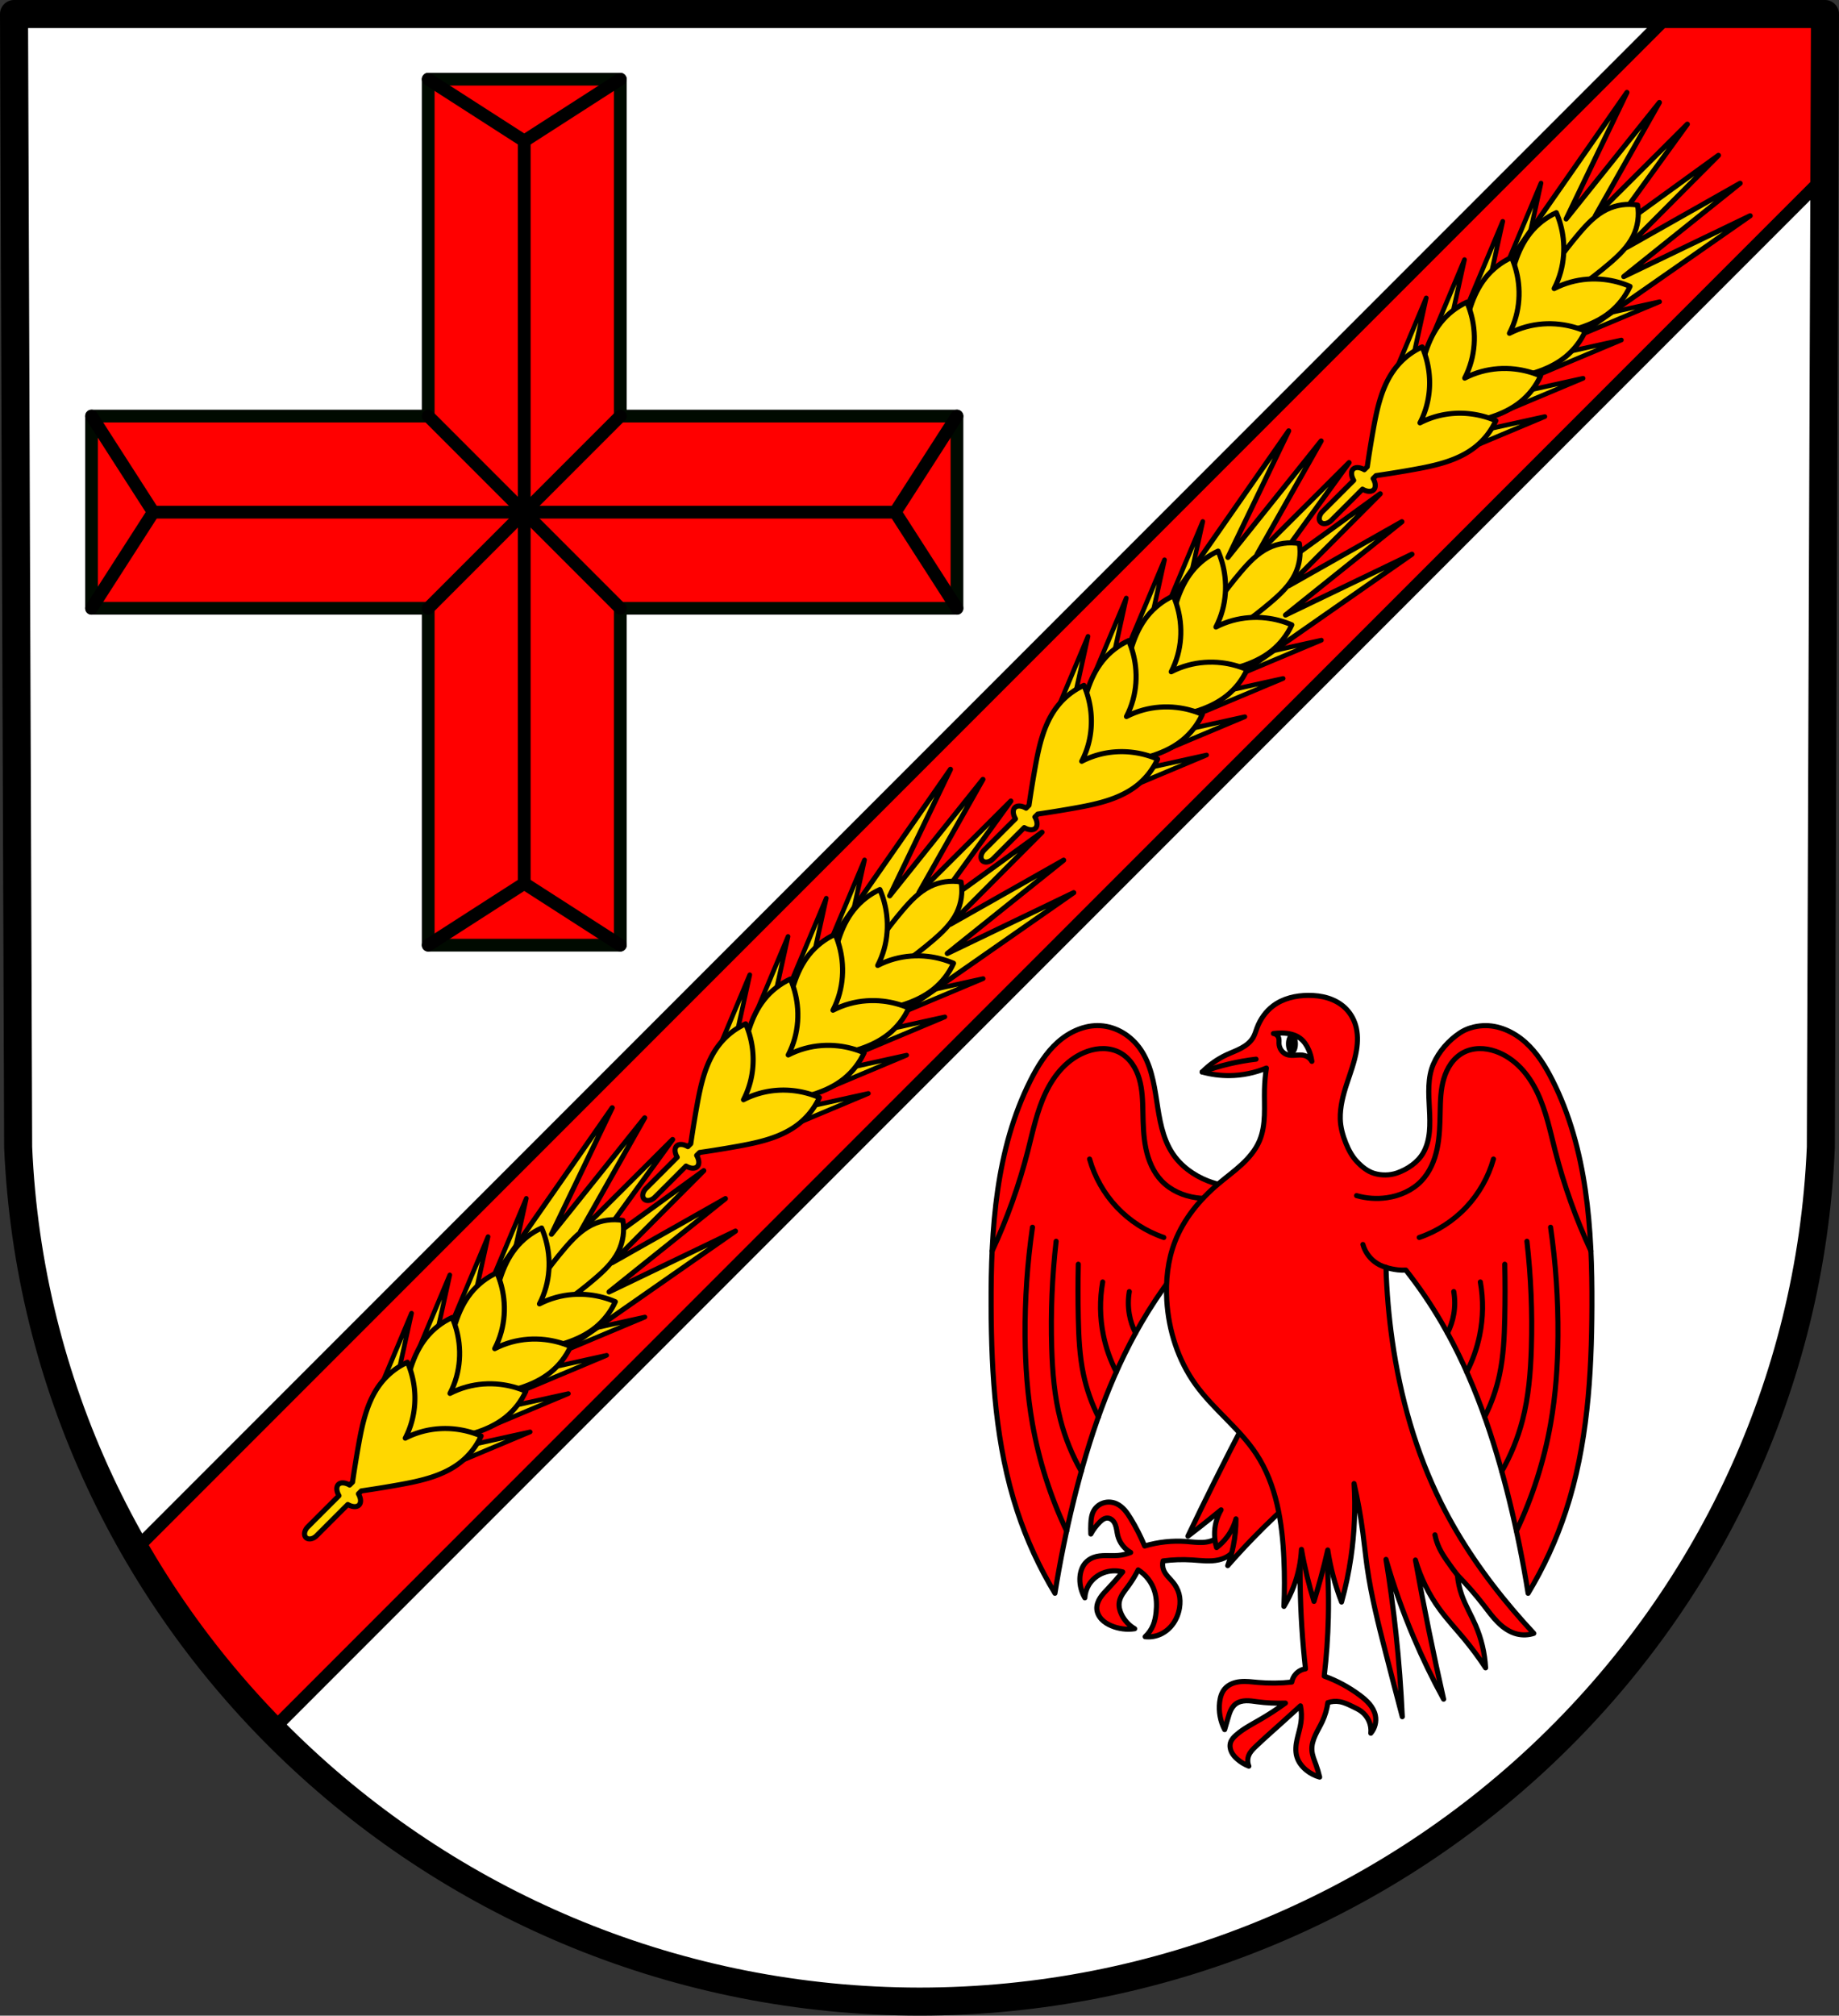 <?xml version="1.0" encoding="UTF-8" standalone="no"?>
<!-- Created with Inkscape (http://www.inkscape.org/) -->

<svg
   xmlns:dc="http://purl.org/dc/elements/1.1/"
   xmlns:cc="http://creativecommons.org/ns#"
   xmlns:rdf="http://www.w3.org/1999/02/22-rdf-syntax-ns#"
   xmlns:svg="http://www.w3.org/2000/svg"
   xmlns="http://www.w3.org/2000/svg"
   xmlns:sodipodi="http://sodipodi.sourceforge.net/DTD/sodipodi-0.dtd"
   xmlns:inkscape="http://www.inkscape.org/namespaces/inkscape"
   width="190.934mm"
   height="209.15mm"
   viewBox="0 0 190.934 209.15"
   version="1.1"
   id="svg5751"
   inkscape:version="0.92.4 (5da689c313, 2019-01-14)"
   sodipodi:docname="DEU Gilzem COA.svg">
  <rect x="0" y="0" width="190.934" height="209.15" fill="#333333" stroke="none"/>
  <defs
     id="defs5745">
    <inkscape:path-effect
       effect="spiro"
       id="path-effect5062"
       is_visible="true" />
    <inkscape:path-effect
       effect="spiro"
       id="path-effect5058"
       is_visible="true" />
    <inkscape:path-effect
       effect="spiro"
       id="path-effect5054"
       is_visible="true" />
    <inkscape:path-effect
       effect="spiro"
       id="path-effect5050"
       is_visible="true" />
    <inkscape:path-effect
       effect="spiro"
       id="path-effect5045"
       is_visible="true" />
    <inkscape:path-effect
       effect="spiro"
       id="path-effect4658"
       is_visible="true" />
    <inkscape:path-effect
       effect="spiro"
       id="path-effect4654"
       is_visible="true" />
    <inkscape:path-effect
       effect="spiro"
       id="path-effect4650"
       is_visible="true" />
    <inkscape:path-effect
       effect="spiro"
       id="path-effect4646"
       is_visible="true" />
    <inkscape:path-effect
       effect="spiro"
       id="path-effect4642"
       is_visible="true" />
    <inkscape:path-effect
       effect="spiro"
       id="path-effect4638"
       is_visible="true" />
    <inkscape:path-effect
       effect="spiro"
       id="path-effect4634"
       is_visible="true" />
    <inkscape:path-effect
       effect="spiro"
       id="path-effect4630"
       is_visible="true" />
    <inkscape:path-effect
       effect="spiro"
       id="path-effect4570"
       is_visible="true" />
    <inkscape:path-effect
       effect="spiro"
       id="path-effect4566"
       is_visible="true" />
    <inkscape:path-effect
       effect="spiro"
       id="path-effect7630"
       is_visible="true" />
    <inkscape:path-effect
       effect="spiro"
       id="path-effect6907"
       is_visible="true" />
    <inkscape:path-effect
       effect="spiro"
       id="path-effect6688"
       is_visible="true" />
    <inkscape:path-effect
       effect="spiro"
       id="path-effect6688-6"
       is_visible="true" />
    <inkscape:path-effect
       effect="spiro"
       id="path-effect6907-6"
       is_visible="true" />
    <inkscape:path-effect
       effect="spiro"
       id="path-effect7630-4"
       is_visible="true" />
    <inkscape:path-effect
       effect="spiro"
       id="path-effect4570-5"
       is_visible="true" />
    <inkscape:path-effect
       effect="spiro"
       id="path-effect4566-8"
       is_visible="true" />
    <inkscape:path-effect
       effect="spiro"
       id="path-effect4630-0"
       is_visible="true" />
    <inkscape:path-effect
       effect="spiro"
       id="path-effect4634-1"
       is_visible="true" />
    <inkscape:path-effect
       effect="spiro"
       id="path-effect4638-6"
       is_visible="true" />
    <inkscape:path-effect
       effect="spiro"
       id="path-effect4642-4"
       is_visible="true" />
    <inkscape:path-effect
       effect="spiro"
       id="path-effect4646-8"
       is_visible="true" />
    <inkscape:path-effect
       effect="spiro"
       id="path-effect4650-0"
       is_visible="true" />
    <inkscape:path-effect
       effect="spiro"
       id="path-effect4654-8"
       is_visible="true" />
    <inkscape:path-effect
       effect="spiro"
       id="path-effect4658-9"
       is_visible="true" />
    <inkscape:path-effect
       effect="spiro"
       id="path-effect4630-0-9"
       is_visible="true" />
    <inkscape:path-effect
       effect="spiro"
       id="path-effect4634-1-5"
       is_visible="true" />
    <inkscape:path-effect
       effect="spiro"
       id="path-effect4638-6-9"
       is_visible="true" />
    <inkscape:path-effect
       effect="spiro"
       id="path-effect4642-4-2"
       is_visible="true" />
    <inkscape:path-effect
       effect="spiro"
       id="path-effect4646-8-2"
       is_visible="true" />
    <inkscape:path-effect
       effect="spiro"
       id="path-effect4650-0-7"
       is_visible="true" />
    <inkscape:path-effect
       effect="spiro"
       id="path-effect4654-8-7"
       is_visible="true" />
    <inkscape:path-effect
       effect="spiro"
       id="path-effect4658-9-8"
       is_visible="true" />
    <inkscape:path-effect
       effect="spiro"
       id="path-effect4630-9"
       is_visible="true" />
    <inkscape:path-effect
       effect="spiro"
       id="path-effect4634-0"
       is_visible="true" />
    <inkscape:path-effect
       effect="spiro"
       id="path-effect4638-5"
       is_visible="true" />
    <inkscape:path-effect
       effect="spiro"
       id="path-effect4642-1"
       is_visible="true" />
    <inkscape:path-effect
       effect="spiro"
       id="path-effect4646-4"
       is_visible="true" />
    <inkscape:path-effect
       effect="spiro"
       id="path-effect4650-9"
       is_visible="true" />
    <inkscape:path-effect
       effect="spiro"
       id="path-effect4654-4"
       is_visible="true" />
    <inkscape:path-effect
       effect="spiro"
       id="path-effect4658-4"
       is_visible="true" />
  </defs>
  <sodipodi:namedview
     id="base"
     pagecolor="#ffffff"
     bordercolor="#666666"
     borderopacity="1.0"
     inkscape:pageopacity="0.0"
     inkscape:pageshadow="2"
     inkscape:zoom="0.69324389"
     inkscape:cx="360.81988"
     inkscape:cy="395.24331"
     inkscape:document-units="mm"
     inkscape:current-layer="layer1"
     showgrid="false"
     inkscape:window-width="1366"
     inkscape:window-height="745"
     inkscape:window-x="-8"
     inkscape:window-y="-8"
     inkscape:window-maximized="1"
     fit-margin-top="0"
     fit-margin-left="0"
     fit-margin-right="0"
     fit-margin-bottom="0"
     inkscape:snap-midpoints="true"
     inkscape:snap-smooth-nodes="true"
     inkscape:snap-nodes="false"
     inkscape:object-paths="false" />
  <g
     inkscape:label="Ebene 1"
     inkscape:groupmode="layer"
     id="layer1"
     transform="translate(-4.238,-7.54)">
    <path
       style="fill:#ffffff;fill-rule:evenodd;stroke:none;stroke-width:2.91;stroke-linecap:round;stroke-linejoin:round;stroke-miterlimit:4;stroke-dasharray:none;stroke-opacity:1"
       inkscape:connector-curvature="0"
       d="M 193.717,8.995 193.287,126.576 c -2.093,49.459 -43.44,88.631 -93.582,88.658 C 49.608,215.174 8.245,175.988 6.123,126.576 L 5.693,8.995 H 99.703 Z"
       id="path10563-0-6-2-5"
       sodipodi:nodetypes="ccccccc" />
    <path
       inkscape:connector-curvature="0"
       style="fill:#ff0000;fill-opacity:1;stroke:#000a00;stroke-width:1.323;stroke-linecap:round;stroke-linejoin:round;stroke-miterlimit:4;stroke-dasharray:none;stroke-opacity:1"
       d="M 48.696,15.76 V 50.714 H 13.742 v 19.943 h 34.955 v 34.955 H 68.639 V 70.658 H 103.594 V 50.714 H 68.639 V 15.76 Z"
       id="rect4536-2-3" />
    <path
       style="fill:none;stroke:#000000;stroke-width:1.323;stroke-linecap:round;stroke-linejoin:round;stroke-miterlimit:4;stroke-dasharray:none;stroke-opacity:1"
       d="M 58.668,22.168 V 99.204"
       id="path4554-1-8"
       inkscape:connector-curvature="0" />
    <path
       style="fill:none;stroke:#000000;stroke-width:1.323;stroke-linecap:round;stroke-linejoin:round;stroke-miterlimit:4;stroke-dasharray:none;stroke-opacity:1"
       d="m 48.696,105.612 9.972,-6.409 9.972,6.409"
       id="path4556-7-6"
       inkscape:connector-curvature="0" />
    <path
       style="fill:none;stroke:#000000;stroke-width:1.323;stroke-linecap:round;stroke-linejoin:round;stroke-miterlimit:4;stroke-dasharray:none;stroke-opacity:1"
       d="m 48.696,15.76 9.972,6.409 9.972,-6.409"
       id="path4558-2-4"
       inkscape:connector-curvature="0" />
    <path
       style="fill:none;stroke:#000000;stroke-width:1.323;stroke-linecap:round;stroke-linejoin:round;stroke-miterlimit:4;stroke-dasharray:none;stroke-opacity:1"
       d="M 97.186,60.686 H 20.15"
       id="path4554-7-0-0"
       inkscape:connector-curvature="0" />
    <path
       style="fill:none;stroke:#000000;stroke-width:1.323;stroke-linecap:round;stroke-linejoin:round;stroke-miterlimit:4;stroke-dasharray:none;stroke-opacity:1"
       d="m 13.742,50.714 6.409,9.972 -6.409,9.972"
       id="path4556-0-5-9"
       inkscape:connector-curvature="0" />
    <path
       style="fill:none;stroke:#000000;stroke-width:1.323;stroke-linecap:round;stroke-linejoin:round;stroke-miterlimit:4;stroke-dasharray:none;stroke-opacity:1"
       d="m 103.594,50.714 -6.409,9.972 6.409,9.972"
       id="path4558-1-5-2"
       inkscape:connector-curvature="0" />
    <path
       style="fill:none;stroke:#000000;stroke-width:1.323;stroke-linecap:round;stroke-linejoin:round;stroke-miterlimit:4;stroke-dasharray:none;stroke-opacity:1"
       d="M 48.696,50.714 68.639,70.658"
       id="path4595-7-2"
       inkscape:connector-curvature="0" />
    <path
       style="fill:none;stroke:#000000;stroke-width:1.323;stroke-linecap:round;stroke-linejoin:round;stroke-miterlimit:4;stroke-dasharray:none;stroke-opacity:1"
       d="M 68.639,50.714 48.696,70.658"
       id="path4597-1-6"
       inkscape:connector-curvature="0" />
    <path
       inkscape:connector-curvature="0"
       style="fill:#ff0000;fill-opacity:1;stroke:#000000;stroke-width:1.323;stroke-linecap:round;stroke-linejoin:round;stroke-miterlimit:4;stroke-dasharray:none;stroke-opacity:1"
       d="M 177.618,8.995 18.282,168.331 c 3.941,6.828 8.735,13.11 14.234,18.708 L 193.655,25.901 l 0.062,-16.906 z"
       id="rect6684-7" />
    <path
       style="fill:#ffd700;fill-opacity:1;stroke:#000000;stroke-width:0.483;stroke-linecap:round;stroke-linejoin:round;stroke-miterlimit:4;stroke-dasharray:none;stroke-opacity:1"
       d="m 129.117,61.653 -3.909,9.312 1.525,1.525 z m 12.315,12.315 -10.837,2.384 1.525,1.525 z m -16.287,-8.343 -3.909,9.312 1.525,1.525 z m 12.315,12.315 -10.837,2.384 1.525,1.525 z m -16.287,-8.343 -3.909,9.312 1.525,1.525 z m 12.315,12.315 -10.837,2.384 1.525,1.525 z m -16.287,-8.343 -3.909,9.312 1.525,1.525 z m 12.315,12.315 -10.837,2.384 1.525,1.525 z"
       id="path6724-2-8-0-7"
       inkscape:connector-curvature="0" />
    <path
       inkscape:connector-curvature="0"
       style="fill:#ffd700;fill-opacity:1;stroke:#000000;stroke-width:0.529;stroke-linecap:round;stroke-linejoin:round;stroke-miterlimit:4;stroke-dasharray:none;stroke-opacity:1"
       d="m 144.307,55.544 -9.552,9.514 6.652,-11.763 -9.682,12.083 6.311,-13.127 -13.229,18.967 1.233,1.573 1.977,0.301 0.051,-0.106 0.004,0.007 0.508,0.112 0.277,0.525 0.445,0.152 0.152,0.445 0.525,0.277 0.112,0.508 0.007,0.004 -0.106,0.051 0.301,1.977 1.573,1.233 18.967,-13.229 -13.127,6.311 12.083,-9.682 -11.763,6.652 9.514,-9.552 -11.705,8.472 z"
       id="path6724-5" />
    <path
       style="fill:#ffd700;fill-opacity:1;stroke:#000000;stroke-width:0.529;stroke-linecap:round;stroke-linejoin:round;stroke-miterlimit:4;stroke-dasharray:none;stroke-opacity:1"
       d="m 139.143,63.942 c -1.082,-0.189 -2.223,-0.025 -3.209,0.459 -1.143,0.561 -2.04,1.514 -2.866,2.483 -1.71,2.006 -3.234,4.171 -4.547,6.457 l 0.229,0.993 0.993,0.229 c 2.286,-1.313 4.451,-2.837 6.457,-4.547 0.969,-0.826 1.922,-1.723 2.483,-2.866 0.484,-0.986 0.647,-2.127 0.459,-3.209 z"
       id="path6686-4"
       inkscape:connector-curvature="0" />
    <path
       style="fill:#ffd700;fill-opacity:1;stroke:#000000;stroke-width:0.529;stroke-linecap:round;stroke-linejoin:round;stroke-miterlimit:4;stroke-dasharray:none;stroke-opacity:1"
       d="m 130.708,64.726 c -1.048,0.476 -1.981,1.202 -2.7,2.1 -1.44,1.797 -1.956,4.147 -2.363,6.414 -0.298,1.657 -0.56,3.32 -0.788,4.988 1.668,-0.227 3.331,-0.49 4.988,-0.787 2.267,-0.407 4.616,-0.923 6.414,-2.363 0.898,-0.72 1.624,-1.653 2.1,-2.7 -0.846,-0.366 -1.747,-0.607 -2.663,-0.713 -1.165,-0.135 -2.357,-0.049 -3.488,0.262 -0.596,0.164 -1.176,0.391 -1.725,0.675 0.284,-0.55 0.511,-1.129 0.675,-1.725 0.312,-1.131 0.397,-2.322 0.263,-3.488 -0.106,-0.916 -0.347,-1.817 -0.713,-2.663 z"
       id="path6905-42"
       inkscape:connector-curvature="0" />
    <path
       style="fill:#ffd700;fill-opacity:1;stroke:#000000;stroke-width:0.529;stroke-linecap:round;stroke-linejoin:round;stroke-miterlimit:4;stroke-dasharray:none;stroke-opacity:1"
       d="m 126.063,69.37 c -1.048,0.476 -1.981,1.202 -2.7,2.1 -1.44,1.797 -1.956,4.147 -2.363,6.414 -0.298,1.657 -0.56,3.32 -0.788,4.988 1.668,-0.227 3.331,-0.49 4.988,-0.787 2.267,-0.407 4.616,-0.923 6.414,-2.363 0.898,-0.72 1.624,-1.653 2.1,-2.7 -0.846,-0.366 -1.747,-0.607 -2.663,-0.713 -1.165,-0.135 -2.357,-0.049 -3.488,0.262 -0.596,0.164 -1.176,0.391 -1.725,0.675 0.284,-0.55 0.511,-1.129 0.675,-1.725 0.312,-1.131 0.397,-2.322 0.263,-3.488 -0.106,-0.916 -0.347,-1.817 -0.713,-2.663 z"
       id="path6905-0-2"
       inkscape:connector-curvature="0" />
    <path
       style="fill:#ffd700;fill-opacity:1;stroke:#000000;stroke-width:0.529;stroke-linecap:round;stroke-linejoin:round;stroke-miterlimit:4;stroke-dasharray:none;stroke-opacity:1"
       d="m 121.419,74.014 c -1.048,0.476 -1.981,1.202 -2.7,2.1 -1.44,1.797 -1.956,4.147 -2.363,6.414 -0.298,1.657 -0.56,3.32 -0.788,4.988 1.668,-0.227 3.331,-0.49 4.988,-0.787 2.267,-0.407 4.616,-0.923 6.414,-2.363 0.898,-0.72 1.624,-1.653 2.1,-2.7 -0.846,-0.366 -1.747,-0.607 -2.663,-0.713 -1.165,-0.135 -2.357,-0.049 -3.488,0.262 -0.596,0.164 -1.176,0.391 -1.725,0.675 0.284,-0.55 0.511,-1.129 0.675,-1.725 0.312,-1.131 0.397,-2.322 0.263,-3.488 -0.106,-0.916 -0.347,-1.817 -0.713,-2.663 z"
       id="path6905-6-5"
       inkscape:connector-curvature="0" />
    <path
       style="fill:#ffd700;fill-opacity:1;stroke:#000000;stroke-width:0.529;stroke-linecap:round;stroke-linejoin:round;stroke-miterlimit:4;stroke-dasharray:none;stroke-opacity:1"
       d="m 116.775,78.658 c -1.048,0.476 -1.981,1.202 -2.7,2.1 -1.44,1.797 -1.956,4.147 -2.363,6.414 -0.234,1.304 -0.446,2.612 -0.637,3.923 l -0.302,0.302 a 1.513,0.867 45 0 0 -1.166,-0.059 1.513,0.867 45 0 0 0.059,1.166 l -3.233,3.233 c -0.361,0.361 -0.448,0.856 -0.195,1.109 0.253,0.253 0.748,0.166 1.109,-0.195 l 3.233,-3.233 a 1.513,0.867 45 0 0 1.166,0.06 1.513,0.867 45 0 0 -0.06,-1.166 l 0.303,-0.303 c 1.311,-0.191 2.619,-0.402 3.923,-0.637 2.267,-0.407 4.616,-0.923 6.414,-2.363 0.898,-0.72 1.624,-1.653 2.1,-2.7 -0.846,-0.366 -1.747,-0.607 -2.663,-0.713 -1.165,-0.135 -2.357,-0.049 -3.488,0.262 -0.596,0.164 -1.176,0.391 -1.725,0.675 0.284,-0.55 0.511,-1.129 0.675,-1.725 0.312,-1.131 0.397,-2.322 0.263,-3.488 -0.106,-0.916 -0.347,-1.817 -0.713,-2.663 z"
       id="path6905-4-7"
       inkscape:connector-curvature="0" />
    <path
       style="fill:#ffd700;fill-opacity:1;stroke:#000000;stroke-width:0.483;stroke-linecap:round;stroke-linejoin:round;stroke-miterlimit:4;stroke-dasharray:none;stroke-opacity:1"
       d="m 164.234,26.535 -3.909,9.312 1.525,1.525 z m 12.315,12.315 -10.837,2.384 1.525,1.525 z m -16.287,-8.343 -3.909,9.312 1.525,1.525 z m 12.315,12.315 -10.837,2.384 1.525,1.525 z m -16.287,-8.343 -3.909,9.312 1.525,1.525 z m 12.315,12.315 -10.837,2.384 1.525,1.525 z m -16.287,-8.343 -3.909,9.312 1.525,1.525 z m 12.315,12.315 -10.837,2.384 1.525,1.525 z"
       id="path6724-2-8-0-3-6"
       inkscape:connector-curvature="0" />
    <path
       inkscape:connector-curvature="0"
       style="fill:#ffd700;fill-opacity:1;stroke:#000000;stroke-width:0.529;stroke-linecap:round;stroke-linejoin:round;stroke-miterlimit:4;stroke-dasharray:none;stroke-opacity:1"
       d="m 179.425,20.426 -9.552,9.514 6.652,-11.763 -9.682,12.083 6.311,-13.127 -13.229,18.967 1.233,1.573 1.977,0.301 0.051,-0.106 0.004,0.007 0.508,0.112 0.277,0.525 0.445,0.152 0.152,0.445 0.525,0.277 0.112,0.508 0.007,0.004 -0.106,0.051 0.301,1.977 1.573,1.233 18.967,-13.229 -13.127,6.311 12.083,-9.682 -11.763,6.652 9.514,-9.552 -11.705,8.472 z"
       id="path6724-9-1" />
    <path
       style="fill:#ffd700;fill-opacity:1;stroke:#000000;stroke-width:0.529;stroke-linecap:round;stroke-linejoin:round;stroke-miterlimit:4;stroke-dasharray:none;stroke-opacity:1"
       d="m 174.26,28.824 c -1.082,-0.189 -2.223,-0.025 -3.209,0.459 -1.143,0.561 -2.04,1.514 -2.866,2.483 -1.71,2.006 -3.234,4.171 -4.547,6.457 l 0.229,0.993 0.993,0.229 c 2.286,-1.313 4.451,-2.837 6.457,-4.547 0.969,-0.826 1.922,-1.723 2.483,-2.866 0.484,-0.986 0.647,-2.127 0.459,-3.209 z"
       id="path6686-2-7"
       inkscape:connector-curvature="0" />
    <path
       style="fill:#ffd700;fill-opacity:1;stroke:#000000;stroke-width:0.529;stroke-linecap:round;stroke-linejoin:round;stroke-miterlimit:4;stroke-dasharray:none;stroke-opacity:1"
       d="m 165.825,29.608 c -1.048,0.476 -1.981,1.202 -2.7,2.1 -1.44,1.797 -1.956,4.147 -2.363,6.414 -0.298,1.657 -0.56,3.32 -0.788,4.988 1.668,-0.227 3.331,-0.49 4.988,-0.787 2.267,-0.407 4.616,-0.923 6.414,-2.363 0.898,-0.72 1.624,-1.653 2.1,-2.7 -0.846,-0.366 -1.747,-0.607 -2.663,-0.713 -1.165,-0.135 -2.357,-0.049 -3.488,0.262 -0.596,0.164 -1.176,0.391 -1.725,0.675 0.284,-0.55 0.511,-1.129 0.675,-1.725 0.312,-1.131 0.397,-2.322 0.263,-3.488 -0.106,-0.916 -0.347,-1.817 -0.713,-2.663 z"
       id="path6905-40-2"
       inkscape:connector-curvature="0" />
    <path
       style="fill:#ffd700;fill-opacity:1;stroke:#000000;stroke-width:0.529;stroke-linecap:round;stroke-linejoin:round;stroke-miterlimit:4;stroke-dasharray:none;stroke-opacity:1"
       d="m 161.181,34.252 c -1.048,0.476 -1.981,1.202 -2.7,2.1 -1.44,1.797 -1.956,4.147 -2.363,6.414 -0.298,1.657 -0.56,3.32 -0.788,4.988 1.668,-0.227 3.331,-0.49 4.988,-0.787 2.267,-0.407 4.616,-0.923 6.414,-2.363 0.898,-0.72 1.624,-1.653 2.1,-2.7 -0.846,-0.366 -1.747,-0.607 -2.663,-0.713 -1.165,-0.135 -2.357,-0.049 -3.488,0.262 -0.596,0.164 -1.176,0.391 -1.725,0.675 0.284,-0.55 0.511,-1.129 0.675,-1.725 0.312,-1.131 0.397,-2.322 0.263,-3.488 -0.106,-0.916 -0.347,-1.817 -0.713,-2.663 z"
       id="path6905-0-3-5"
       inkscape:connector-curvature="0" />
    <path
       style="fill:#ffd700;fill-opacity:1;stroke:#000000;stroke-width:0.529;stroke-linecap:round;stroke-linejoin:round;stroke-miterlimit:4;stroke-dasharray:none;stroke-opacity:1"
       d="m 156.537,38.897 c -1.048,0.476 -1.981,1.202 -2.7,2.1 -1.44,1.797 -1.956,4.147 -2.363,6.414 -0.298,1.657 -0.56,3.32 -0.788,4.988 1.668,-0.227 3.331,-0.49 4.988,-0.787 2.267,-0.407 4.616,-0.923 6.414,-2.363 0.898,-0.72 1.624,-1.653 2.1,-2.7 -0.846,-0.366 -1.747,-0.607 -2.663,-0.713 -1.165,-0.135 -2.357,-0.049 -3.488,0.262 -0.596,0.164 -1.176,0.391 -1.725,0.675 0.284,-0.55 0.511,-1.129 0.675,-1.725 0.312,-1.131 0.397,-2.322 0.263,-3.488 -0.106,-0.916 -0.347,-1.817 -0.713,-2.663 z"
       id="path6905-6-3-1"
       inkscape:connector-curvature="0" />
    <path
       style="fill:#ffd700;fill-opacity:1;stroke:#000000;stroke-width:0.529;stroke-linecap:round;stroke-linejoin:round;stroke-miterlimit:4;stroke-dasharray:none;stroke-opacity:1"
       d="m 151.893,43.541 c -1.048,0.476 -1.981,1.202 -2.7,2.1 -1.44,1.797 -1.956,4.147 -2.363,6.414 -0.234,1.304 -0.446,2.612 -0.637,3.923 l -0.302,0.302 a 1.513,0.867 45 0 0 -1.166,-0.059 1.513,0.867 45 0 0 0.059,1.166 l -3.233,3.233 c -0.361,0.361 -0.448,0.856 -0.195,1.109 0.253,0.253 0.748,0.166 1.109,-0.195 l 3.233,-3.233 a 1.513,0.867 45 0 0 1.166,0.06 1.513,0.867 45 0 0 -0.06,-1.166 l 0.303,-0.303 c 1.311,-0.191 2.619,-0.402 3.923,-0.637 2.267,-0.407 4.616,-0.923 6.414,-2.363 0.898,-0.72 1.624,-1.653 2.1,-2.7 -0.846,-0.366 -1.747,-0.607 -2.663,-0.713 -1.165,-0.135 -2.357,-0.049 -3.488,0.262 -0.596,0.164 -1.176,0.391 -1.725,0.675 0.284,-0.55 0.511,-1.129 0.675,-1.725 0.312,-1.131 0.397,-2.322 0.263,-3.488 -0.106,-0.916 -0.347,-1.817 -0.713,-2.663 z"
       id="path6905-4-1-9"
       inkscape:connector-curvature="0" />
    <path
       style="fill:#ffd700;fill-opacity:1;stroke:#000000;stroke-width:0.483;stroke-linecap:round;stroke-linejoin:round;stroke-miterlimit:4;stroke-dasharray:none;stroke-opacity:1"
       d="m 93.999,96.77 -3.909,9.312 1.525,1.525 z m 12.315,12.315 -10.837,2.384 1.525,1.525 z m -16.287,-8.343 -3.909,9.312 1.525,1.525 z m 12.315,12.315 -10.837,2.384 1.525,1.525 z m -16.287,-8.343 -3.909,9.312 1.525,1.525 z m 12.315,12.315 -10.837,2.384 1.525,1.525 z m -16.287,-8.343 -3.909,9.312 1.525,1.525 z m 12.315,12.315 -10.837,2.384 1.525,1.525 z"
       id="path6724-2-8-0-6-4"
       inkscape:connector-curvature="0" />
    <path
       inkscape:connector-curvature="0"
       style="fill:#ffd700;fill-opacity:1;stroke:#000000;stroke-width:0.529;stroke-linecap:round;stroke-linejoin:round;stroke-miterlimit:4;stroke-dasharray:none;stroke-opacity:1"
       d="m 109.19,90.661 -9.552,9.514 6.652,-11.763 -9.682,12.083 6.311,-13.127 -13.229,18.967 1.233,1.573 1.977,0.301 0.051,-0.106 0.005,0.007 0.508,0.112 0.277,0.525 0.445,0.152 0.152,0.445 0.525,0.277 0.112,0.508 0.007,0.005 -0.106,0.051 0.301,1.977 1.573,1.233 18.967,-13.229 -13.127,6.311 12.083,-9.682 -11.763,6.652 9.514,-9.552 -11.705,8.472 z"
       id="path6724-4-9" />
    <path
       style="fill:#ffd700;fill-opacity:1;stroke:#000000;stroke-width:0.529;stroke-linecap:round;stroke-linejoin:round;stroke-miterlimit:4;stroke-dasharray:none;stroke-opacity:1"
       d="m 104.025,99.059 c -1.082,-0.189 -2.223,-0.025 -3.209,0.459 -1.143,0.561 -2.04,1.514 -2.866,2.483 -1.71,2.006 -3.234,4.171 -4.547,6.457 l 0.229,0.993 0.993,0.229 c 2.286,-1.313 4.451,-2.837 6.457,-4.547 0.969,-0.826 1.922,-1.723 2.483,-2.866 0.484,-0.986 0.647,-2.127 0.459,-3.209 z"
       id="path6686-6-1"
       inkscape:connector-curvature="0" />
    <path
       style="fill:#ffd700;fill-opacity:1;stroke:#000000;stroke-width:0.529;stroke-linecap:round;stroke-linejoin:round;stroke-miterlimit:4;stroke-dasharray:none;stroke-opacity:1"
       d="m 95.59,99.843 c -1.048,0.476 -1.981,1.202 -2.7,2.1 -1.44,1.797 -1.956,4.147 -2.363,6.414 -0.298,1.657 -0.56,3.32 -0.788,4.988 1.668,-0.227 3.331,-0.49 4.988,-0.787 2.267,-0.407 4.616,-0.923 6.414,-2.363 0.898,-0.72 1.624,-1.653 2.1,-2.7 -0.846,-0.366 -1.747,-0.607 -2.663,-0.713 -1.165,-0.135 -2.357,-0.049 -3.488,0.262 -0.596,0.164 -1.176,0.391 -1.725,0.675 0.284,-0.55 0.511,-1.129 0.675,-1.725 0.312,-1.131 0.397,-2.322 0.263,-3.488 -0.106,-0.916 -0.347,-1.817 -0.713,-2.663 z"
       id="path6905-44-2"
       inkscape:connector-curvature="0" />
    <path
       style="fill:#ffd700;fill-opacity:1;stroke:#000000;stroke-width:0.529;stroke-linecap:round;stroke-linejoin:round;stroke-miterlimit:4;stroke-dasharray:none;stroke-opacity:1"
       d="m 90.946,104.487 c -1.048,0.476 -1.981,1.202 -2.7,2.1 -1.44,1.797 -1.956,4.147 -2.363,6.414 -0.298,1.657 -0.56,3.32 -0.788,4.988 1.668,-0.227 3.331,-0.49 4.988,-0.787 2.267,-0.407 4.616,-0.923 6.414,-2.363 0.898,-0.72 1.624,-1.653 2.1,-2.7 -0.846,-0.366 -1.747,-0.607 -2.663,-0.713 -1.165,-0.135 -2.357,-0.049 -3.488,0.262 -0.596,0.164 -1.176,0.391 -1.725,0.675 0.284,-0.55 0.511,-1.129 0.675,-1.725 0.312,-1.131 0.397,-2.322 0.263,-3.488 -0.106,-0.916 -0.347,-1.817 -0.713,-2.663 z"
       id="path6905-0-7-0"
       inkscape:connector-curvature="0" />
    <path
       style="fill:#ffd700;fill-opacity:1;stroke:#000000;stroke-width:0.529;stroke-linecap:round;stroke-linejoin:round;stroke-miterlimit:4;stroke-dasharray:none;stroke-opacity:1"
       d="m 86.302,109.131 c -1.048,0.476 -1.981,1.202 -2.7,2.1 -1.44,1.797 -1.956,4.147 -2.363,6.414 -0.298,1.657 -0.56,3.32 -0.788,4.988 1.668,-0.227 3.331,-0.49 4.988,-0.787 2.267,-0.407 4.616,-0.923 6.414,-2.363 0.898,-0.72 1.624,-1.653 2.1,-2.7 -0.846,-0.366 -1.747,-0.607 -2.663,-0.713 -1.165,-0.135 -2.357,-0.049 -3.488,0.262 -0.596,0.164 -1.176,0.391 -1.725,0.675 0.284,-0.55 0.511,-1.129 0.675,-1.725 0.312,-1.131 0.397,-2.322 0.263,-3.488 -0.106,-0.916 -0.347,-1.817 -0.713,-2.663 z"
       id="path6905-6-7-1"
       inkscape:connector-curvature="0" />
    <path
       style="fill:#ffd700;fill-opacity:1;stroke:#000000;stroke-width:0.529;stroke-linecap:round;stroke-linejoin:round;stroke-miterlimit:4;stroke-dasharray:none;stroke-opacity:1"
       d="m 81.658,113.776 c -1.048,0.476 -1.981,1.202 -2.7,2.1 -1.44,1.797 -1.956,4.147 -2.363,6.414 -0.234,1.304 -0.446,2.612 -0.637,3.923 l -0.302,0.302 a 1.513,0.867 45 0 0 -1.166,-0.059 1.513,0.867 45 0 0 0.059,1.166 l -3.233,3.233 c -0.361,0.361 -0.448,0.856 -0.195,1.109 0.253,0.253 0.748,0.166 1.109,-0.195 l 3.233,-3.233 a 1.513,0.867 45 0 0 1.166,0.06 1.513,0.867 45 0 0 -0.06,-1.166 l 0.303,-0.303 c 1.311,-0.191 2.619,-0.402 3.923,-0.637 2.267,-0.407 4.616,-0.923 6.414,-2.363 0.898,-0.72 1.624,-1.653 2.1,-2.7 -0.846,-0.366 -1.747,-0.607 -2.663,-0.713 -1.165,-0.135 -2.357,-0.049 -3.488,0.262 -0.596,0.164 -1.176,0.391 -1.725,0.675 0.284,-0.55 0.511,-1.129 0.675,-1.725 0.312,-1.131 0.397,-2.322 0.263,-3.488 -0.106,-0.916 -0.347,-1.817 -0.713,-2.663 z"
       id="path6905-4-5-0"
       inkscape:connector-curvature="0" />
    <path
       style="fill:#ffd700;fill-opacity:1;stroke:#000000;stroke-width:0.483;stroke-linecap:round;stroke-linejoin:round;stroke-miterlimit:4;stroke-dasharray:none;stroke-opacity:1"
       d="m 58.882,131.888 -3.909,9.312 1.525,1.525 z m 12.315,12.315 -10.837,2.384 1.525,1.525 z m -16.287,-8.343 -3.909,9.312 1.525,1.525 z m 12.315,12.315 -10.837,2.384 1.525,1.525 z m -16.287,-8.343 -3.909,9.312 1.525,1.525 z m 12.315,12.315 -10.837,2.384 1.525,1.525 z m -16.287,-8.343 -3.909,9.312 1.525,1.525 z m 12.315,12.315 -10.837,2.384 1.525,1.525 z"
       id="path6724-2-8-0-2-2"
       inkscape:connector-curvature="0" />
    <path
       inkscape:connector-curvature="0"
       style="fill:#ffd700;fill-opacity:1;stroke:#000000;stroke-width:0.529;stroke-linecap:round;stroke-linejoin:round;stroke-miterlimit:4;stroke-dasharray:none;stroke-opacity:1"
       d="m 74.072,125.779 -9.552,9.514 6.652,-11.763 -9.682,12.083 6.311,-13.127 -13.229,18.967 1.233,1.573 1.977,0.301 0.051,-0.106 0.005,0.007 0.508,0.112 0.277,0.525 0.445,0.152 0.152,0.445 0.525,0.277 0.112,0.508 0.007,0.005 -0.106,0.051 0.301,1.977 1.573,1.233 18.967,-13.229 -13.127,6.311 12.083,-9.682 -11.763,6.652 9.514,-9.552 -11.705,8.472 z"
       id="path6724-3-7" />
    <path
       style="fill:#ffd700;fill-opacity:1;stroke:#000000;stroke-width:0.529;stroke-linecap:round;stroke-linejoin:round;stroke-miterlimit:4;stroke-dasharray:none;stroke-opacity:1"
       d="m 68.908,134.177 c -1.082,-0.189 -2.223,-0.025 -3.209,0.459 -1.143,0.561 -2.04,1.514 -2.866,2.483 -1.71,2.006 -3.234,4.171 -4.547,6.457 l 0.229,0.993 0.993,0.229 c 2.286,-1.313 4.451,-2.837 6.457,-4.547 0.969,-0.826 1.922,-1.723 2.483,-2.866 0.484,-0.986 0.647,-2.127 0.459,-3.209 z"
       id="path6686-3-1"
       inkscape:connector-curvature="0" />
    <path
       style="fill:#ffd700;fill-opacity:1;stroke:#000000;stroke-width:0.529;stroke-linecap:round;stroke-linejoin:round;stroke-miterlimit:4;stroke-dasharray:none;stroke-opacity:1"
       d="m 60.473,134.961 c -1.048,0.476 -1.981,1.202 -2.7,2.1 -1.44,1.797 -1.956,4.147 -2.363,6.414 -0.298,1.657 -0.56,3.32 -0.788,4.988 1.668,-0.227 3.331,-0.49 4.988,-0.787 2.267,-0.407 4.616,-0.923 6.414,-2.363 0.898,-0.72 1.624,-1.653 2.1,-2.7 -0.846,-0.366 -1.747,-0.607 -2.663,-0.713 -1.165,-0.135 -2.357,-0.049 -3.488,0.262 -0.596,0.164 -1.176,0.391 -1.725,0.675 0.284,-0.55 0.511,-1.129 0.675,-1.725 0.312,-1.131 0.397,-2.322 0.263,-3.488 -0.106,-0.916 -0.347,-1.817 -0.713,-2.663 z"
       id="path6905-00-1"
       inkscape:connector-curvature="0" />
    <path
       style="fill:#ffd700;fill-opacity:1;stroke:#000000;stroke-width:0.529;stroke-linecap:round;stroke-linejoin:round;stroke-miterlimit:4;stroke-dasharray:none;stroke-opacity:1"
       d="m 55.829,139.605 c -1.048,0.476 -1.981,1.202 -2.7,2.1 -1.44,1.797 -1.956,4.147 -2.363,6.414 -0.298,1.657 -0.56,3.32 -0.788,4.988 1.668,-0.227 3.331,-0.49 4.988,-0.787 2.267,-0.407 4.616,-0.923 6.414,-2.363 0.898,-0.72 1.624,-1.653 2.1,-2.7 -0.846,-0.366 -1.747,-0.607 -2.663,-0.713 -1.165,-0.135 -2.357,-0.049 -3.488,0.262 -0.596,0.164 -1.176,0.391 -1.725,0.675 0.284,-0.55 0.511,-1.129 0.675,-1.725 0.312,-1.131 0.397,-2.322 0.263,-3.488 -0.106,-0.916 -0.347,-1.817 -0.713,-2.663 z"
       id="path6905-0-8-4"
       inkscape:connector-curvature="0" />
    <path
       style="fill:#ffd700;fill-opacity:1;stroke:#000000;stroke-width:0.529;stroke-linecap:round;stroke-linejoin:round;stroke-miterlimit:4;stroke-dasharray:none;stroke-opacity:1"
       d="m 51.184,144.249 c -1.048,0.476 -1.981,1.202 -2.7,2.1 -1.44,1.797 -1.956,4.147 -2.363,6.414 -0.298,1.657 -0.56,3.32 -0.788,4.988 1.668,-0.227 3.331,-0.49 4.988,-0.787 2.267,-0.407 4.616,-0.923 6.414,-2.363 0.898,-0.72 1.624,-1.653 2.1,-2.7 -0.846,-0.366 -1.747,-0.607 -2.663,-0.713 -1.165,-0.135 -2.357,-0.049 -3.488,0.262 -0.596,0.164 -1.176,0.391 -1.725,0.675 0.284,-0.55 0.511,-1.129 0.675,-1.725 0.312,-1.131 0.397,-2.322 0.263,-3.488 -0.106,-0.916 -0.347,-1.817 -0.713,-2.663 z"
       id="path6905-6-2-4"
       inkscape:connector-curvature="0" />
    <path
       style="fill:#ffd700;fill-opacity:1;stroke:#000000;stroke-width:0.529;stroke-linecap:round;stroke-linejoin:round;stroke-miterlimit:4;stroke-dasharray:none;stroke-opacity:1"
       d="m 46.54,148.893 c -1.048,0.476 -1.981,1.202 -2.7,2.1 -1.44,1.797 -1.956,4.147 -2.363,6.414 -0.234,1.304 -0.446,2.612 -0.637,3.923 l -0.302,0.302 a 1.513,0.867 45 0 0 -1.166,-0.059 1.513,0.867 45 0 0 0.059,1.166 l -3.233,3.233 c -0.361,0.361 -0.448,0.856 -0.195,1.109 0.253,0.253 0.748,0.166 1.109,-0.195 l 3.233,-3.233 a 1.513,0.867 45 0 0 1.166,0.06 1.513,0.867 45 0 0 -0.06,-1.166 l 0.303,-0.303 c 1.311,-0.191 2.619,-0.402 3.923,-0.637 2.267,-0.407 4.616,-0.923 6.414,-2.363 0.898,-0.72 1.624,-1.653 2.1,-2.7 -0.846,-0.366 -1.747,-0.607 -2.663,-0.713 -1.165,-0.135 -2.357,-0.049 -3.488,0.262 -0.596,0.164 -1.176,0.391 -1.725,0.675 0.284,-0.55 0.511,-1.129 0.675,-1.725 0.312,-1.131 0.397,-2.322 0.263,-3.488 -0.106,-0.916 -0.347,-1.817 -0.713,-2.663 z"
       id="path6905-4-3-4"
       inkscape:connector-curvature="0" />
    <path
       style="fill:none;fill-rule:evenodd;stroke:#000000;stroke-width:2.91;stroke-linecap:round;stroke-linejoin:round;stroke-miterlimit:4;stroke-dasharray:none;stroke-opacity:1"
       inkscape:connector-curvature="0"
       d="M 193.717,8.995 193.287,126.576 c -2.093,49.459 -43.44,88.631 -93.582,88.658 C 49.608,215.174 8.245,175.988 6.123,126.576 L 5.693,8.995 H 99.703 Z"
       id="path10563-0-6-2"
       sodipodi:nodetypes="ccccccc" />
    <path
       transform="translate(205.808)"
       style="fill:#ff0000;stroke:#010000;stroke-width:0.529;stroke-linecap:round;stroke-linejoin:round;stroke-miterlimit:4;stroke-dasharray:none;stroke-opacity:1;fill-opacity:1"
       d="m -66.549,167.95 c -0.084,2.813 -0.037,5.631 0.142,8.439 0.092,1.441 0.218,2.88 0.379,4.315 -0.378,0.055 -0.735,0.242 -0.996,0.522 -0.22,0.236 -0.37,0.536 -0.427,0.853 -1.164,0.128 -2.34,0.14 -3.506,0.036 -0.611,-0.055 -1.225,-0.141 -1.836,-0.081 -0.305,0.03 -0.609,0.098 -0.89,0.22 -0.281,0.123 -0.54,0.302 -0.738,0.536 -0.321,0.38 -0.463,0.881 -0.522,1.375 -0.115,0.972 0.069,1.977 0.522,2.845 0.113,-0.379 0.223,-0.758 0.332,-1.138 0.08,-0.28 0.16,-0.562 0.283,-0.827 0.123,-0.264 0.292,-0.513 0.523,-0.69 0.305,-0.234 0.698,-0.327 1.082,-0.339 0.384,-0.012 0.766,0.051 1.146,0.102 0.974,0.13 1.958,0.177 2.94,0.142 -0.869,0.632 -1.772,1.218 -2.703,1.754 -0.833,0.48 -1.698,0.927 -2.418,1.565 -0.24,0.212 -0.468,0.455 -0.569,0.759 -0.105,0.318 -0.056,0.674 0.086,0.977 0.142,0.303 0.371,0.558 0.625,0.777 0.35,0.303 0.753,0.545 1.185,0.711 -0.152,-0.359 -0.152,-0.779 0,-1.138 0.15,-0.355 0.432,-0.635 0.711,-0.901 0.85,-0.811 1.732,-1.587 2.608,-2.371 0.684,-0.612 1.363,-1.228 2.039,-1.849 0.117,0.576 0.133,1.173 0.047,1.754 -0.086,0.589 -0.275,1.158 -0.401,1.74 -0.127,0.582 -0.19,1.196 -0.025,1.768 0.162,0.565 0.539,1.053 0.996,1.422 0.404,0.327 0.875,0.57 1.375,0.711 -0.101,-0.434 -0.228,-0.861 -0.379,-1.28 -0.179,-0.496 -0.396,-0.991 -0.427,-1.517 -0.031,-0.536 0.134,-1.065 0.358,-1.553 0.224,-0.488 0.507,-0.947 0.733,-1.434 0.285,-0.615 0.478,-1.272 0.569,-1.944 0.395,-0.133 0.822,-0.166 1.233,-0.095 0.485,0.084 0.932,0.308 1.375,0.522 0.294,0.141 0.591,0.281 0.853,0.474 0.349,0.257 0.629,0.607 0.803,1.004 0.174,0.397 0.241,0.84 0.193,1.271 0.43,-0.5 0.61,-1.204 0.474,-1.849 -0.093,-0.44 -0.323,-0.842 -0.613,-1.186 -0.29,-0.343 -0.639,-0.632 -0.999,-0.901 -1.125,-0.841 -2.376,-1.515 -3.698,-1.991 0.237,-2.015 0.379,-4.041 0.427,-6.069 0.056,-2.42 -0.023,-4.843 -0.237,-7.254 l -2.655,-0.19 z"
       id="path7628-3"
       inkscape:connector-curvature="0"
       inkscape:path-effect="#path-effect7630-4"
       inkscape:original-d="m -66.548632,167.94968 c 0,0 -0.0048,5.62971 0.142238,8.4394 0.07543,1.44175 0.379298,4.31452 0.379298,4.31452 0,0 -0.733244,0.25413 -0.995658,0.52154 -0.222764,0.22701 -0.42671,0.85342 -0.42671,0.85342 0,0 -2.343095,-0.0825 -3.505733,0.0358 -1.170326,0.11906 -2.564449,-0.0828 -3.463879,0.67535 -0.374785,0.31594 -0.47718,0.88679 -0.521536,1.37496 -0.08723,0.9601 0.521536,2.84474 0.521536,2.84474 0,0 0.183112,-0.77188 0.331886,-1.1379 0.215634,-0.53052 0.331506,-1.19657 0.806008,-1.51719 0.61894,-0.41821 1.481707,-0.21554 2.228382,-0.23706 0.980593,-0.0283 2.939563,0.14223 2.939563,0.14223 0,0 -1.801243,1.17016 -2.702502,1.75426 -0.805631,0.52212 -1.716114,0.90965 -2.41803,1.56461 -0.231101,0.21564 -0.528231,0.44515 -0.568946,0.7586 -0.08128,0.62572 0.300963,1.27482 0.711184,1.75425 0.299561,0.3501 1.185306,0.71119 1.185306,0.71119 0,0 -0.124396,-0.77958 0,-1.1379 0.125471,-0.36142 0.45023,-0.62107 0.711187,-0.90083 0.801286,-0.85902 1.737994,-1.58092 2.607678,-2.37062 0.679219,-0.61675 2.038728,-1.84908 2.038728,-1.84908 0,0 0.07489,1.16993 0.04741,1.75425 -0.05536,1.17682 -0.7123,2.36553 -0.42671,3.50852 0.140293,0.56148 0.560065,1.04132 0.995659,1.42237 0.38837,0.33974 1.374958,0.71118 1.374958,0.71118 0,0 -0.255832,-0.85255 -0.379299,-1.28013 -0.145746,-0.50473 -0.446639,-0.99222 -0.426712,-1.5172 0.0402,-1.05917 0.759692,-1.97998 1.090483,-2.98697 0.210706,-0.64143 0.568949,-1.94391 0.568949,-1.94391 0,0 0.8248,-0.15349 1.23272,-0.0948 0.485186,0.0698 0.93039,0.31504 1.374958,0.52153 0.295145,0.13709 0.634458,0.23338 0.853421,0.47413 0.557131,0.61255 0.995659,2.27579 0.995659,2.27579 0,0 0.602683,-1.2259 0.474123,-1.84908 -0.177555,-0.86068 -0.941819,-1.5177 -1.612019,-2.08614 -1.067737,-0.90561 -3.698161,-1.99132 -3.698161,-1.99132 0,0 0.38866,-4.04122 0.42671,-6.06878 0.04539,-2.41889 -0.237062,-7.25409 -0.237062,-7.25409 l -2.655091,-0.18965 z"
       sodipodi:nodetypes="cacacaaacaaacaaaacaaacaaacaaacaaacaacaccc" />
    <path
       transform="translate(205.808)"
       style="fill:#ff0000;fill-opacity:1;stroke:#000000;stroke-width:0.529;stroke-linecap:butt;stroke-linejoin:round;stroke-miterlimit:4;stroke-dasharray:none;stroke-opacity:1"
       d="m -74.293,163.456 c 0.171,0.693 0.171,1.428 0,2.121 -0.145,0.59 -0.429,1.169 -0.914,1.535 -0.436,0.329 -0.994,0.457 -1.54,0.478 -0.546,0.021 -1.089,-0.057 -1.634,-0.098 -1.461,-0.11 -2.941,0.049 -4.346,0.466 -0.409,-0.984 -0.894,-1.936 -1.449,-2.845 -0.19,-0.312 -0.39,-0.621 -0.633,-0.894 -0.243,-0.273 -0.532,-0.512 -0.867,-0.658 -0.408,-0.178 -0.879,-0.212 -1.305,-0.083 -0.426,0.129 -0.802,0.421 -1.023,0.807 -0.231,0.403 -0.288,0.881 -0.31,1.345 -0.018,0.362 -0.018,0.725 0,1.086 0.245,-0.458 0.56,-0.878 0.931,-1.242 0.107,-0.105 0.22,-0.206 0.35,-0.284 0.129,-0.077 0.276,-0.13 0.426,-0.13 0.192,-9.2e-4 0.379,0.084 0.522,0.212 0.143,0.128 0.245,0.297 0.314,0.476 0.14,0.358 0.157,0.75 0.25,1.123 0.185,0.736 0.683,1.388 1.345,1.759 -0.412,0.168 -0.85,0.273 -1.293,0.31 -0.433,0.037 -0.869,0.01 -1.304,0.013 -0.435,0.003 -0.877,0.039 -1.283,0.194 -0.316,0.121 -0.605,0.315 -0.828,0.569 -0.392,0.448 -0.558,1.06 -0.569,1.655 -0.012,0.686 0.169,1.375 0.517,1.966 0.024,-0.473 0.168,-0.94 0.414,-1.345 0.343,-0.565 0.884,-1.002 1.5,-1.242 0.638,-0.248 1.357,-0.285 2.018,-0.103 -0.496,0.604 -1.014,1.191 -1.552,1.759 -0.279,0.294 -0.565,0.586 -0.785,0.926 -0.22,0.34 -0.373,0.738 -0.353,1.143 0.02,0.406 0.215,0.791 0.492,1.088 0.278,0.297 0.634,0.511 1.008,0.671 0.761,0.325 1.613,0.434 2.431,0.31 -0.584,-0.341 -1.063,-0.858 -1.359,-1.466 -0.192,-0.395 -0.309,-0.841 -0.245,-1.276 0.045,-0.305 0.176,-0.592 0.339,-0.854 0.163,-0.262 0.357,-0.503 0.541,-0.75 0.412,-0.553 0.776,-1.143 1.086,-1.759 0.81,0.506 1.428,1.311 1.707,2.225 0.214,0.699 0.232,1.446 0.155,2.173 -0.048,0.459 -0.135,0.918 -0.31,1.345 -0.185,0.45 -0.47,0.859 -0.828,1.19 0.545,0.06 1.105,-0.03 1.604,-0.259 0.532,-0.244 0.989,-0.642 1.324,-1.123 0.335,-0.481 0.548,-1.041 0.642,-1.619 0.078,-0.48 0.074,-0.978 -0.052,-1.449 -0.117,-0.435 -0.337,-0.84 -0.621,-1.19 -0.171,-0.212 -0.366,-0.403 -0.544,-0.609 -0.178,-0.206 -0.342,-0.43 -0.439,-0.684 -0.113,-0.295 -0.131,-0.625 -0.052,-0.931 0.994,-0.132 2,-0.167 3.001,-0.103 0.923,0.059 1.861,0.199 2.764,-0.004 0.512,-0.115 1.007,-0.347 1.375,-0.72 0.304,-0.308 0.512,-0.702 0.651,-1.112 0.139,-0.41 0.213,-0.839 0.28,-1.267 0.129,-0.824 0.232,-1.653 0.31,-2.483 l -1.862,-0.362 z"
       id="path4564-0"
       inkscape:connector-curvature="0"
       inkscape:path-effect="#path-effect4566-8"
       inkscape:original-d="m -74.29338,163.45584 c 0,0 0.187518,1.43937 0,2.12108 -0.157916,0.57409 -0.414361,1.21043 -0.913566,1.53495 -0.893177,0.58063 -2.114833,0.25924 -3.173376,0.37918 -1.447564,0.16403 -4.345609,0.4656 -4.345609,0.4656 0,0 -0.830438,-1.97894 -1.448536,-2.84533 -0.417881,-0.58575 -0.80317,-1.37374 -1.500269,-1.55201 -0.787351,-0.20135 -1.775243,0.12852 -2.328005,0.72427 -0.312971,0.33731 -0.258331,0.88789 -0.310399,1.34507 -0.04098,0.35981 0,1.0864 0,1.0864 0,0 0.538412,-0.90492 0.931201,-1.2416 0.222581,-0.19078 0.493482,-0.49212 0.776002,-0.41387 0.678322,0.18788 0.690928,1.22841 1.0864,1.81067 0.414707,0.61058 1.34507,1.75894 1.34507,1.75894 0,0 -0.855482,0.24078 -1.293336,0.3104 -0.854246,0.13583 -1.771514,-0.0824 -2.58667,0.20693 -0.315542,0.11199 -0.625155,0.30248 -0.827735,0.56907 -0.353044,0.4646 -0.54755,1.07235 -0.569069,1.65547 -0.02499,0.67714 0.517335,1.96587 0.517335,1.96587 0,0 0.153275,-0.95501 0.413866,-1.34507 0.360602,-0.53976 0.895367,-1.00608 1.50027,-1.2416 0.627532,-0.24433 2.017604,-0.10347 2.017604,-0.10347 0,0 -1.102202,1.11935 -1.552001,1.75894 -0.452852,0.64393 -1.218043,1.28618 -1.138137,2.06934 0.07822,0.76664 0.822438,1.39233 1.500269,1.75893 0.71869,0.3887 2.431471,0.3104 2.431471,0.3104 0,0 -1.057752,-0.87149 -1.358651,-1.46591 -0.195605,-0.3864 -0.312339,-0.84812 -0.245084,-1.27596 0.09468,-0.60229 0.572595,-1.07691 0.879467,-1.60373 0.346862,-0.59548 1.086403,-1.75894 1.086403,-1.75894 0,0 1.375359,1.35072 1.707203,2.22454 0.257787,0.67881 0.211597,1.44888 0.155202,2.1728 -0.03574,0.45875 -0.123909,0.92442 -0.310401,1.34507 -0.195819,0.44169 -0.827736,1.18987 -0.827736,1.18987 0,0 1.143338,0.0264 1.603737,-0.25867 0.956188,-0.59197 1.640876,-1.66525 1.96587,-2.74187 0.139625,-0.46254 0.07168,-0.98141 -0.05173,-1.44854 -0.114269,-0.43252 -0.381132,-0.81213 -0.620799,-1.18987 -0.290094,-0.45722 -0.795897,-0.78517 -0.982936,-1.29333 -0.107383,-0.29174 -0.05173,-0.9312 -0.05173,-0.9312 0,0 1.999927,-0.0854 3.000539,-0.10347 0.921108,-0.0166 1.869352,0.21646 2.763769,-0.004 0.502267,-0.12396 1.02964,-0.33473 1.374904,-0.72 0.568486,-0.63436 0.721557,-1.55413 0.931203,-2.37974 0.205304,-0.80852 0.310399,-2.4832 0.310399,-2.4832 l -1.862402,-0.36214 z"
       sodipodi:nodetypes="caaacaaaacaaacaaaacaacaaacaaacaaacaaaaacaaaaccc" />
    <path
       transform="translate(205.808)"
       style="fill:#ff0000;fill-opacity:1;stroke:#000000;stroke-width:0.529;stroke-linecap:round;stroke-linejoin:round;stroke-miterlimit:4;stroke-dasharray:none;stroke-opacity:1"
       d="m -72.199,154.862 c -1.114,2.13 -2.208,4.271 -3.28,6.423 -0.935,1.876 -1.854,3.759 -2.756,5.651 0.714,-0.542 1.422,-1.094 2.122,-1.654 0.444,-0.355 0.885,-0.713 1.323,-1.075 -0.233,0.395 -0.409,0.824 -0.524,1.268 -0.222,0.865 -0.203,1.791 0.055,2.646 0.405,-0.307 0.768,-0.67 1.075,-1.075 0.43,-0.567 0.75,-1.216 0.937,-1.902 0.004,0.943 -0.088,1.887 -0.276,2.812 -0.14,0.693 -0.334,1.376 -0.579,2.04 0.831,-0.949 1.686,-1.877 2.564,-2.784 1.524,-1.574 3.115,-3.083 4.769,-4.521 l -0.248,-2.288 -5.182,-5.54 z"
       id="path4568-1"
       inkscape:connector-curvature="0"
       inkscape:path-effect="#path-effect4570-5"
       inkscape:original-d="m -72.198854,154.862 c -1.727649,-1.84657 -2.206485,4.27177 -3.280195,6.42257 -0.936065,1.87507 -2.756466,5.65075 -2.756466,5.65075 0,0 1.420639,-1.09541 2.122479,-1.65388 0.444662,-0.35383 1.323105,-1.07502 1.323105,-1.07502 0,0 -0.439417,0.81852 -0.52373,1.26798 -0.162665,0.86713 0.05513,2.6462 0.05513,2.6462 0,0 0.779905,-0.66305 1.075023,-1.07502 0.411591,-0.57457 0.937199,-1.90196 0.937199,-1.90196 0,0 -0.100464,1.88634 -0.275648,2.8116 -0.131482,0.69444 -0.578858,2.03978 -0.578858,2.03978 0,0 1.677998,-1.88557 2.563516,-2.78403 1.537488,-1.55997 4.768686,-4.52061 4.768686,-4.52061 l -0.248081,-2.28787 c 0,0 -3.454506,-3.69393 -5.182159,-5.54049 z"
       sodipodi:nodetypes="cacacacacacacccc" />
    <g
       transform="translate(205.808)"
       id="g4668-2"
       style="stroke:#000000;stroke-opacity:1;fill:#ff0000;fill-opacity:1">
      <path
         sodipodi:nodetypes="caaaaaaacaaac"
         inkscape:original-d="m -69.149515,129.95888 c 0,0 -4.798735,0.85842 -7.016673,0.11503 -1.47629,-0.49481 -2.797336,-1.59365 -3.680878,-2.87569 -2.14036,-3.10571 -0.99064,-7.85846 -3.335795,-10.81258 -0.993575,-1.25158 -2.546651,-2.52389 -4.140986,-2.41557 -3.061509,0.208 -5.673497,3.03948 -7.251241,5.67137 -4.072835,6.79402 -3.90787,15.48991 -4.090969,23.40908 -0.165455,7.15605 0.745705,14.41986 2.715153,21.30156 0.859126,3.00198 3.910933,8.51202 3.910933,8.51202 0,0 1.041153,-6.506 1.955467,-9.6623 1.826793,-6.30626 3.829341,-12.66444 7.01667,-18.40439 1.846532,-3.32536 4.262378,-6.34819 6.901646,-9.08716 2.098428,-2.1777 7.016673,-5.75137 7.016673,-5.75137 z"
         inkscape:path-effect="#path-effect4630-9"
         inkscape:connector-curvature="0"
         id="path4628-1"
         d="m -69.15,129.959 c -2.205,0.944 -4.781,0.986 -7.017,0.115 -1.474,-0.575 -2.814,-1.552 -3.681,-2.876 -1.043,-1.591 -1.339,-3.542 -1.626,-5.423 -0.287,-1.881 -0.617,-3.832 -1.71,-5.39 -0.475,-0.677 -1.086,-1.26 -1.797,-1.683 -0.71,-0.423 -1.519,-0.684 -2.344,-0.733 -1.624,-0.097 -3.221,0.635 -4.434,1.72 -1.213,1.085 -2.085,2.498 -2.817,3.951 -3.6,7.142 -4.123,15.411 -4.091,23.409 0.029,7.188 0.469,14.473 2.715,21.302 0.978,2.972 2.293,5.834 3.911,8.512 0.517,-3.246 1.17,-6.471 1.955,-9.662 1.574,-6.397 3.704,-12.71 7.017,-18.404 1.918,-3.296 4.226,-6.37 6.902,-9.087 2.126,-2.159 4.483,-4.09 7.017,-5.751 z"
         style="fill:#ff0000;stroke:#000000;stroke-width:0.529;stroke-linecap:round;stroke-linejoin:round;stroke-miterlimit:4;stroke-dasharray:none;stroke-opacity:1;fill-opacity:1" />
      <path
         sodipodi:nodetypes="caaaaaac"
         inkscape:original-d="m -98.56263,137.35541 c 1.745329,-4.77504 2.140411,-7.08416 3.715819,-10.41735 1.712609,-3.62348 2.658889,-8.40688 6.186016,-10.31003 0.985261,-0.53162 2.444803,-0.51382 3.355817,0.13689 1.792245,1.28013 1.706042,4.06607 2.396093,6.15765 0.775369,2.35018 0.372853,5.2585 1.953479,7.16275 0.84736,1.02085 2.27887,1.48418 3.581379,1.73643 1.032399,0.19994 2.098445,-0.14497 3.147269,-0.21705"
         inkscape:path-effect="#path-effect4634-0"
         inkscape:connector-curvature="0"
         id="path4632-2"
         d="m -98.563,137.355 c 1.557,-3.348 2.803,-6.84 3.716,-10.417 0.518,-2.031 0.937,-4.108 1.837,-6.001 0.45,-0.946 1.021,-1.841 1.747,-2.597 0.726,-0.755 1.612,-1.369 2.602,-1.712 0.544,-0.189 1.12,-0.296 1.696,-0.283 0.576,0.013 1.152,0.148 1.66,0.42 0.51,0.273 0.944,0.68 1.279,1.152 0.335,0.472 0.574,1.008 0.738,1.563 0.328,1.111 0.356,2.284 0.379,3.442 0.026,1.268 0.051,2.545 0.309,3.787 0.258,1.242 0.766,2.461 1.645,3.376 0.936,0.975 2.243,1.547 3.581,1.736 1.049,0.149 2.129,0.074 3.147,-0.217"
         style="fill:#ff0000;stroke:#000000;stroke-width:0.529;stroke-linecap:round;stroke-linejoin:round;stroke-miterlimit:4;stroke-dasharray:none;stroke-opacity:1;fill-opacity:1" />
      <path
         sodipodi:nodetypes="cac"
         inkscape:original-d="m -80.738352,135.94576 c -1.555284,-1.04936 -3.554563,-1.73871 -4.883698,-3.14727 -1.311864,-1.39026 -1.880862,-3.32841 -2.821691,-4.99223"
         inkscape:path-effect="#path-effect4638-5"
         inkscape:connector-curvature="0"
         id="path4636-0"
         d="m -80.738,135.946 c -1.851,-0.632 -3.544,-1.723 -4.884,-3.147 -1.322,-1.406 -2.299,-3.134 -2.822,-4.992"
         style="fill:#ff0000;stroke:#000000;stroke-width:0.529;stroke-linecap:round;stroke-linejoin:round;stroke-miterlimit:4;stroke-dasharray:none;stroke-opacity:1;fill-opacity:1" />
      <path
         sodipodi:nodetypes="caac"
         inkscape:original-d="m -90.825084,166.40194 c -1.182303,-3.7017 -2.788913,-7.29336 -3.547705,-11.10431 -0.596516,-2.99593 -0.743093,-6.07739 -0.7674,-9.13204 -0.02999,-3.76883 0.511866,-7.52078 0.7674,-11.28077"
         inkscape:path-effect="#path-effect4642-1"
         inkscape:connector-curvature="0"
         id="path4640-7"
         d="m -90.825,166.402 c -1.673,-3.52 -2.87,-7.266 -3.548,-11.104 -0.532,-3.012 -0.744,-6.074 -0.767,-9.132 -0.029,-3.772 0.228,-7.547 0.767,-11.281"
         style="fill:#ff0000;stroke:#000000;stroke-width:0.529;stroke-linecap:round;stroke-linejoin:round;stroke-miterlimit:4;stroke-dasharray:none;stroke-opacity:1;fill-opacity:1" />
      <path
         sodipodi:nodetypes="caac"
         inkscape:original-d="m -89.303243,160.2103 c -0.717547,-1.74014 -1.674532,-3.45171 -2.15343,-5.29636 -0.634634,-2.44452 -0.819632,-4.99698 -0.92088,-7.52051 -0.147797,-3.68375 0.307224,-7.3673 0.460441,-11.05055"
         inkscape:path-effect="#path-effect4646-4"
         inkscape:connector-curvature="0"
         id="path4644-4"
         d="m -89.303,160.21 c -0.946,-1.661 -1.672,-3.447 -2.153,-5.296 -0.637,-2.449 -0.843,-4.991 -0.921,-7.521 -0.113,-3.688 0.041,-7.385 0.46,-11.051"
         style="fill:#ff0000;stroke:#000000;stroke-width:0.529;stroke-linecap:round;stroke-linejoin:round;stroke-miterlimit:4;stroke-dasharray:none;stroke-opacity:1;fill-opacity:1" />
      <path
         sodipodi:nodetypes="caac"
         inkscape:original-d="m -87.528203,154.5628 c -0.516247,-1.46918 -1.217357,-2.88551 -1.549533,-4.40674 -0.416491,-1.90736 -0.447556,-3.88198 -0.53718,-5.83223 -0.08572,-1.86537 2.64e-4,-3.73494 0,-5.60201"
         inkscape:path-effect="#path-effect4650-9"
         inkscape:connector-curvature="0"
         id="path4648-8"
         d="m -87.528,154.563 c -0.705,-1.393 -1.227,-2.879 -1.55,-4.407 -0.404,-1.913 -0.494,-3.877 -0.537,-5.832 -0.041,-1.867 -0.041,-3.735 0,-5.602"
         style="fill:#ff0000;stroke:#000000;stroke-width:0.529;stroke-linecap:round;stroke-linejoin:round;stroke-miterlimit:4;stroke-dasharray:none;stroke-opacity:1;fill-opacity:1" />
      <path
         sodipodi:nodetypes="cac"
         inkscape:original-d="m -85.668275,149.89799 c -0.368824,-1.01418 -1.105707,-2.47901 -1.341232,-3.80213 -0.323208,-1.81571 0.02959,-3.43499 -0.07299,-5.53228"
         inkscape:path-effect="#path-effect4654-4"
         inkscape:connector-curvature="0"
         id="path4652-2"
         d="m -85.668,149.898 c -0.618,-1.198 -1.071,-2.481 -1.341,-3.802 -0.372,-1.818 -0.397,-3.706 -0.073,-5.532"
         style="fill:#ff0000;stroke:#000000;stroke-width:0.529;stroke-linecap:round;stroke-linejoin:round;stroke-miterlimit:4;stroke-dasharray:none;stroke-opacity:1;fill-opacity:1" />
      <path
         sodipodi:nodetypes="cac"
         inkscape:original-d="m -83.66946,145.86168 c -0.417078,-0.43951 -0.540589,-1.27658 -0.650403,-1.9543 -0.125089,-0.772 2.64e-4,-1.68137 0,-2.34619"
         inkscape:path-effect="#path-effect4658-4"
         inkscape:connector-curvature="0"
         id="path4656-0"
         d="m -83.669,145.862 c -0.313,-0.614 -0.533,-1.275 -0.65,-1.954 -0.134,-0.774 -0.134,-1.572 0,-2.346"
         style="fill:#ff0000;stroke:#000000;stroke-width:0.529;stroke-linecap:round;stroke-linejoin:round;stroke-miterlimit:4;stroke-dasharray:none;stroke-opacity:1;fill-opacity:1" />
    </g>
    <path
       style="fill:#ff0000;stroke:#000000;stroke-width:0.529;stroke-linecap:round;stroke-linejoin:round;stroke-miterlimit:4;stroke-dasharray:none;stroke-opacity:1;fill-opacity:1"
       d="m 140.076,110.824 c -1.295,0.005 -2.624,0.311 -3.658,1.09 -0.766,0.577 -1.338,1.394 -1.674,2.291 -0.123,0.328 -0.217,0.671 -0.39,0.976 -0.28,0.492 -0.749,0.852 -1.248,1.121 -0.499,0.269 -1.035,0.459 -1.548,0.7 -0.931,0.436 -1.783,1.04 -2.504,1.772 0.919,0.255 1.875,0.382 2.829,0.374 1.313,-0.011 2.623,-0.278 3.836,-0.78 -0.112,0.732 -0.177,1.471 -0.195,2.211 -0.022,0.899 0.026,1.799 -0.01,2.698 -0.036,0.899 -0.16,1.806 -0.511,2.634 -0.407,0.964 -1.104,1.779 -1.873,2.488 -0.77,0.709 -1.619,1.324 -2.418,1.999 -1.925,1.625 -3.578,3.633 -4.487,5.983 -0.748,1.933 -0.971,4.044 -0.845,6.113 0.189,3.106 1.174,6.188 2.992,8.714 1.869,2.597 4.549,4.545 6.308,7.218 2.094,3.185 2.697,7.117 2.861,10.925 0.07,1.625 0.07,3.253 0,4.877 0.413,-0.68 0.762,-1.4 1.04,-2.146 0.45,-1.208 0.715,-2.485 0.78,-3.772 0.165,0.938 0.361,1.871 0.585,2.796 0.212,0.874 0.451,1.742 0.715,2.601 0.253,-0.82 0.491,-1.643 0.715,-2.471 0.257,-0.949 0.496,-1.903 0.715,-2.861 0.144,0.942 0.339,1.876 0.586,2.796 0.236,0.881 0.518,1.75 0.845,2.601 0.422,-1.516 0.748,-3.06 0.975,-4.617 0.371,-2.538 0.48,-5.113 0.326,-7.673 0.381,1.676 0.684,3.369 0.91,5.072 0.161,1.213 0.282,2.431 0.455,3.642 0.421,2.943 1.148,5.833 1.886,8.714 0.578,2.256 1.163,4.511 1.756,6.763 -0.13,-2.867 -0.346,-5.73 -0.65,-8.584 -0.276,-2.588 -0.623,-5.169 -1.041,-7.738 0.791,2.742 1.747,5.436 2.861,8.064 0.932,2.196 1.974,4.346 3.121,6.437 -0.524,-2.314 -1.022,-4.633 -1.496,-6.958 -0.506,-2.487 -0.983,-4.98 -1.43,-7.478 0.539,1.842 1.401,3.589 2.536,5.137 0.783,1.068 1.691,2.037 2.536,3.056 0.792,0.955 1.531,1.954 2.211,2.992 -0.082,-1.52 -0.436,-3.025 -1.04,-4.422 -0.454,-1.051 -1.049,-2.042 -1.431,-3.121 -0.238,-0.671 -0.39,-1.372 -0.455,-2.081 0.973,0.983 1.886,2.026 2.731,3.121 0.474,0.615 0.93,1.248 1.481,1.795 0.551,0.547 1.212,1.008 1.965,1.196 0.576,0.144 1.192,0.122 1.756,-0.065 -0.734,-0.785 -1.45,-1.588 -2.146,-2.406 -2.902,-3.41 -5.478,-7.114 -7.478,-11.12 -2.631,-5.268 -4.24,-11.013 -5.072,-16.842 -0.36,-2.521 -0.578,-5.063 -0.651,-7.608 0.401,0.13 0.818,0.211 1.236,0.26 0.273,0.032 0.55,0.036 0.825,0.021 1.367,1.733 2.612,3.563 3.722,5.47 3.313,5.695 5.442,12.007 7.017,18.405 0.785,3.192 1.438,6.416 1.955,9.662 1.618,-2.678 2.933,-5.54 3.911,-8.512 2.247,-6.828 2.686,-14.113 2.715,-21.302 0.032,-7.998 -0.491,-16.267 -4.091,-23.409 -0.733,-1.453 -1.604,-2.867 -2.817,-3.952 -1.213,-1.085 -2.809,-1.816 -4.434,-1.72 -0.825,0.049 -1.661,0.282 -2.345,0.733 -1.186,0.782 -2.203,1.936 -2.769,3.239 -1.233,2.833 0.468,6.518 -1.05,9.208 -0.564,0.999 -1.643,1.722 -2.726,2.101 -0.75,0.263 -1.624,0.271 -2.385,0.041 -0.696,-0.21 -1.297,-0.709 -1.795,-1.239 -0.501,-0.534 -0.857,-1.204 -1.131,-1.883 -0.325,-0.804 -0.567,-1.669 -0.586,-2.536 -0.027,-1.224 0.286,-2.441 0.67,-3.61 0.384,-1.169 0.827,-2.328 1.021,-3.543 0.136,-0.848 0.145,-1.729 -0.097,-2.553 -0.205,-0.697 -0.592,-1.341 -1.123,-1.836 -0.499,-0.465 -1.116,-0.794 -1.768,-0.994 -0.652,-0.201 -1.338,-0.276 -2.02,-0.274 z"
       id="path4628-7"
       inkscape:connector-curvature="0"
       sodipodi:nodetypes="cscccccccccccccscsscccccccscscscscsccccccccccccccccsscacsscssscsaaaaaaaacscsccc" />
    <path
       style="fill:none;stroke:#000000;stroke-width:0.529;stroke-linecap:round;stroke-linejoin:round;stroke-miterlimit:4;stroke-dasharray:none;stroke-opacity:1"
       d="m -98.563,137.355 c 1.557,-3.348 2.803,-6.84 3.716,-10.417 0.518,-2.031 0.937,-4.108 1.837,-6.001 0.45,-0.946 1.021,-1.841 1.747,-2.597 0.726,-0.755 1.612,-1.369 2.602,-1.712 0.544,-0.189 1.12,-0.296 1.696,-0.283 0.576,0.013 1.152,0.148 1.66,0.42 0.51,0.273 0.944,0.68 1.279,1.152 0.335,0.472 0.574,1.008 0.738,1.563 0.328,1.111 0.356,2.284 0.379,3.442 0.026,1.268 0.051,2.545 0.309,3.787 0.258,1.242 0.766,2.461 1.645,3.376 0.936,0.975 2.243,1.547 3.581,1.736 1.049,0.149 2.129,0.074 3.147,-0.217"
       id="path4632-3"
       inkscape:connector-curvature="0"
       inkscape:path-effect="#path-effect4634-1"
       inkscape:original-d="m -98.56263,137.35541 c 1.745329,-4.77504 2.140411,-7.08416 3.715819,-10.41735 1.712609,-3.62348 2.658889,-8.40688 6.186016,-10.31003 0.985261,-0.53162 2.444803,-0.51382 3.355817,0.13689 1.792245,1.28013 1.706042,4.06607 2.396093,6.15765 0.775369,2.35018 0.372853,5.2585 1.953479,7.16275 0.84736,1.02085 2.27887,1.48418 3.581379,1.73643 1.032399,0.19994 2.098445,-0.14497 3.147269,-0.21705"
       sodipodi:nodetypes="caaaaaac"
       transform="matrix(-1,0,0,1,70.854,1.6565539e-6)" />
    <path
       style="fill:none;stroke:#000000;stroke-width:0.529;stroke-linecap:round;stroke-linejoin:round;stroke-miterlimit:4;stroke-dasharray:none;stroke-opacity:1"
       d="m -80.738,135.946 c -1.851,-0.632 -3.544,-1.723 -4.884,-3.147 -1.322,-1.406 -2.299,-3.134 -2.822,-4.992"
       id="path4636-4"
       inkscape:connector-curvature="0"
       inkscape:path-effect="#path-effect4638-6"
       inkscape:original-d="m -80.738352,135.94576 c -1.555284,-1.04936 -3.554563,-1.73871 -4.883698,-3.14727 -1.311864,-1.39026 -1.880862,-3.32841 -2.821691,-4.99223"
       sodipodi:nodetypes="cac"
       transform="matrix(-1,0,0,1,70.854,1.6565539e-6)" />
    <path
       style="fill:none;stroke:#000000;stroke-width:0.529;stroke-linecap:round;stroke-linejoin:round;stroke-miterlimit:4;stroke-dasharray:none;stroke-opacity:1"
       d="m -90.825,166.402 c -1.673,-3.52 -2.87,-7.266 -3.548,-11.104 -0.532,-3.012 -0.744,-6.074 -0.767,-9.132 -0.029,-3.772 0.228,-7.547 0.767,-11.281"
       id="path4640-4"
       inkscape:connector-curvature="0"
       inkscape:path-effect="#path-effect4642-4"
       inkscape:original-d="m -90.825084,166.40194 c -1.182303,-3.7017 -2.788913,-7.29336 -3.547705,-11.10431 -0.596516,-2.99593 -0.743093,-6.07739 -0.7674,-9.13204 -0.02999,-3.76883 0.511866,-7.52078 0.7674,-11.28077"
       sodipodi:nodetypes="caac"
       transform="matrix(-1,0,0,1,70.854,1.6565539e-6)" />
    <path
       style="fill:none;stroke:#000000;stroke-width:0.529;stroke-linecap:round;stroke-linejoin:round;stroke-miterlimit:4;stroke-dasharray:none;stroke-opacity:1"
       d="m -89.303,160.21 c -0.946,-1.661 -1.672,-3.447 -2.153,-5.296 -0.637,-2.449 -0.843,-4.991 -0.921,-7.521 -0.113,-3.688 0.041,-7.385 0.46,-11.051"
       id="path4644-6"
       inkscape:connector-curvature="0"
       inkscape:path-effect="#path-effect4646-8"
       inkscape:original-d="m -89.303243,160.2103 c -0.717547,-1.74014 -1.674532,-3.45171 -2.15343,-5.29636 -0.634634,-2.44452 -0.819632,-4.99698 -0.92088,-7.52051 -0.147797,-3.68375 0.307224,-7.3673 0.460441,-11.05055"
       sodipodi:nodetypes="caac"
       transform="matrix(-1,0,0,1,70.854,1.6565539e-6)" />
    <path
       style="fill:none;stroke:#000000;stroke-width:0.529;stroke-linecap:round;stroke-linejoin:round;stroke-miterlimit:4;stroke-dasharray:none;stroke-opacity:1"
       d="m -87.528,154.563 c -0.705,-1.393 -1.227,-2.879 -1.55,-4.407 -0.404,-1.913 -0.494,-3.877 -0.537,-5.832 -0.041,-1.867 -0.041,-3.735 0,-5.602"
       id="path4648-5"
       inkscape:connector-curvature="0"
       inkscape:path-effect="#path-effect4650-0"
       inkscape:original-d="m -87.528203,154.5628 c -0.516247,-1.46918 -1.217357,-2.88551 -1.549533,-4.40674 -0.416491,-1.90736 -0.447556,-3.88198 -0.53718,-5.83223 -0.08572,-1.86537 2.64e-4,-3.73494 0,-5.60201"
       sodipodi:nodetypes="caac"
       transform="matrix(-1,0,0,1,70.854,1.6565539e-6)" />
    <path
       style="fill:none;stroke:#000000;stroke-width:0.529;stroke-linecap:round;stroke-linejoin:round;stroke-miterlimit:4;stroke-dasharray:none;stroke-opacity:1"
       d="m -85.668,149.898 c -0.618,-1.198 -1.071,-2.481 -1.341,-3.802 -0.372,-1.818 -0.397,-3.706 -0.073,-5.532"
       id="path4652-7"
       inkscape:connector-curvature="0"
       inkscape:path-effect="#path-effect4654-8"
       inkscape:original-d="m -85.668275,149.89799 c -0.368824,-1.01418 -1.105707,-2.47901 -1.341232,-3.80213 -0.323208,-1.81571 0.02959,-3.43499 -0.07299,-5.53228"
       sodipodi:nodetypes="cac"
       transform="matrix(-1,0,0,1,70.854,1.6565539e-6)" />
    <path
       style="fill:none;stroke:#000000;stroke-width:0.529;stroke-linecap:round;stroke-linejoin:round;stroke-miterlimit:4;stroke-dasharray:none;stroke-opacity:1"
       d="m -83.669,145.862 c -0.313,-0.614 -0.533,-1.275 -0.65,-1.954 -0.134,-0.774 -0.134,-1.572 0,-2.346"
       id="path4656-7"
       inkscape:connector-curvature="0"
       inkscape:path-effect="#path-effect4658-9"
       inkscape:original-d="m -83.66946,145.86168 c -0.417078,-0.43951 -0.540589,-1.27658 -0.650403,-1.9543 -0.125089,-0.772 2.64e-4,-1.68137 0,-2.34619"
       sodipodi:nodetypes="cac"
       transform="matrix(-1,0,0,1,70.854,1.6565539e-6)" />
    <path
       style="fill:none;stroke:#000000;stroke-width:0.529;stroke-linecap:round;stroke-linejoin:miter;stroke-miterlimit:4;stroke-dasharray:none;stroke-opacity:1"
       d="m -57.669,139.046 c -0.438,-0.118 -0.853,-0.325 -1.21,-0.604 -0.57,-0.445 -0.992,-1.075 -1.186,-1.771"
       id="path5048"
       inkscape:connector-curvature="0"
       inkscape:path-effect="#path-effect5050"
       inkscape:original-d="m -57.668839,139.04615 c -0.391732,-0.20161 -0.871894,-0.30613 -1.210379,-0.60404 -0.533368,-0.46943 -0.790633,-1.18088 -1.18635,-1.77092"
       sodipodi:nodetypes="cac"
       transform="translate(205.808,1.6565539e-6)" />
    <path
       style="fill:none;stroke:#000000;stroke-width:0.529;stroke-linecap:round;stroke-linejoin:miter;stroke-miterlimit:4;stroke-dasharray:none;stroke-opacity:1"
       d="m -50.255,170.975 c -0.36,-0.465 -0.707,-0.938 -1.042,-1.421 -0.304,-0.437 -0.598,-0.883 -0.828,-1.363 -0.211,-0.441 -0.367,-0.908 -0.463,-1.388"
       id="path5052"
       inkscape:connector-curvature="0"
       inkscape:path-effect="#path-effect5054"
       inkscape:original-d="m -50.255336,170.97495 c -0.412017,-0.53077 -0.715656,-0.93272 -1.042067,-1.42108 -0.295449,-0.44204 -0.604365,-0.88097 -0.827796,-1.36343 -0.204913,-0.44247 -0.348708,-0.99849 -0.462593,-1.38778"
       sodipodi:nodetypes="caac"
       transform="translate(205.808,1.6565539e-6)" />
    <path
       style="fill:none;stroke:#000000;stroke-width:0.529;stroke-linecap:round;stroke-linejoin:round;stroke-miterlimit:4;stroke-dasharray:none;stroke-opacity:1"
       d="m -76.754,118.774 c 0.902,-0.329 1.822,-0.606 2.756,-0.828 0.935,-0.222 1.882,-0.39 2.836,-0.502"
       id="path5056"
       inkscape:connector-curvature="0"
       inkscape:path-effect="#path-effect5058"
       inkscape:original-d="m -76.754497,118.774 c 0.918916,-0.27613 1.822793,-0.60572 2.755953,-0.82762 0.93408,-0.22212 1.891128,-0.33493 2.836293,-0.502"
       sodipodi:nodetypes="cac"
       transform="translate(205.808,1.6565539e-6)" />
    <path
       style="fill:#ffffff;stroke:#000000;stroke-width:0.529;stroke-linecap:round;stroke-linejoin:round;stroke-miterlimit:4;stroke-dasharray:none;stroke-opacity:1"
       d="m -69.355,114.784 c 0.299,-0.039 0.602,-0.056 0.904,-0.05 0.665,0.013 1.354,0.149 1.882,0.552 0.4,0.305 0.681,0.743 0.878,1.205 0.161,0.376 0.271,0.774 0.326,1.18 -0.159,-0.289 -0.436,-0.511 -0.753,-0.602 -0.296,-0.086 -0.611,-0.06 -0.918,-0.038 -0.307,0.022 -0.624,0.039 -0.915,-0.062 -0.238,-0.083 -0.447,-0.243 -0.592,-0.449 -0.145,-0.205 -0.227,-0.454 -0.237,-0.706 -0.007,-0.185 0.023,-0.374 -0.025,-0.552 -0.033,-0.125 -0.105,-0.239 -0.203,-0.323 -0.098,-0.084 -0.221,-0.139 -0.349,-0.154 z"
       id="path5060"
       inkscape:connector-curvature="0"
       inkscape:path-effect="#path-effect5062"
       inkscape:original-d="m -69.355054,114.78379 c 0,0 0.603923,-0.0848 0.903597,-0.0502 0.649624,0.075 1.34764,0.17594 1.882495,0.55219 0.406517,0.28597 0.662336,0.75724 0.878498,1.2048 0.177444,0.36739 0.3263,1.1797 0.3263,1.1797 0,0 -0.452707,-0.48774 -0.752998,-0.6024 -0.571443,-0.21819 -1.295969,0.19372 -1.832296,-0.1004 -0.415306,-0.22775 -0.673079,-0.70709 -0.828299,-1.15459 -0.06038,-0.17408 0.05536,-0.38644 -0.02511,-0.5522 -0.106212,-0.21879 -0.552198,-0.4769 -0.552198,-0.4769 z"
       sodipodi:nodetypes="caaacaaaacc"
       transform="translate(205.808,1.6565539e-6)" />
    <ellipse
       style="fill:#000000;fill-opacity:1;stroke:#000000;stroke-width:0.265;stroke-linecap:round;stroke-linejoin:round;stroke-miterlimit:4;stroke-dasharray:none;stroke-opacity:1"
       id="path5064"
       cx="138.374"
       cy="115.863"
       rx="0.489"
       ry="0.979" />
  </g>
</svg>

